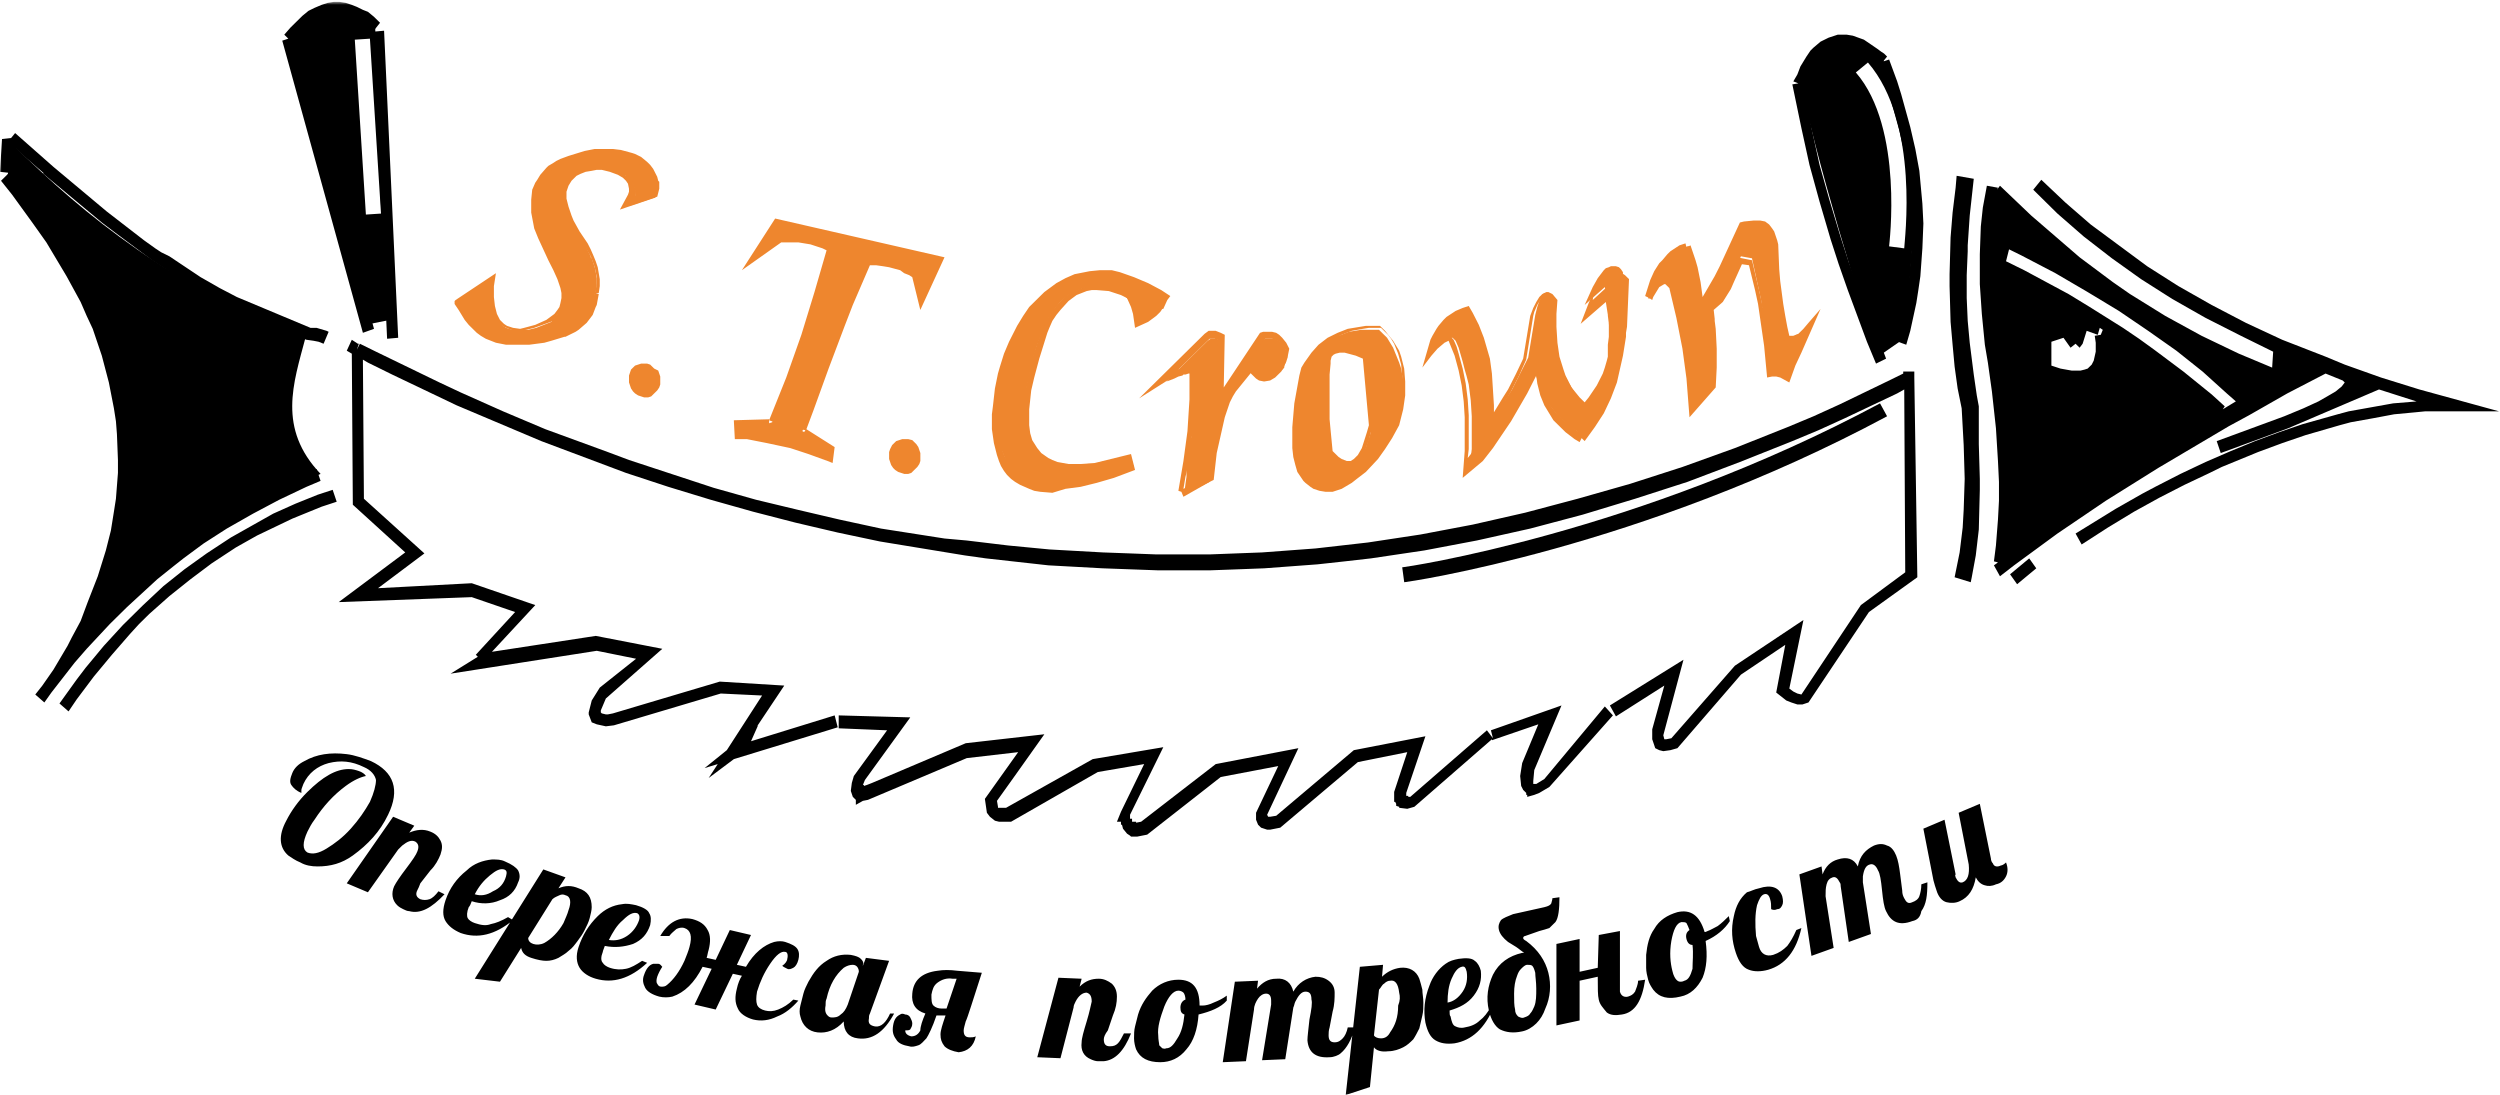 <?xml version="1.0" encoding="UTF-8"?> <svg xmlns="http://www.w3.org/2000/svg" width="783" height="343" viewBox="0 0 783 343" fill="none"><mask id="mask0_436_825" style="mask-type:luminance" maskUnits="userSpaceOnUse" x="0" y="0" width="783" height="343"><path d="M783 0.594H0V342.952H783V0.594Z" fill="white"></path></mask><g mask="url(#mask0_436_825)"><path d="M1.895 52.258L5.368 52.57L5.683 47.901L2.21 47.59L1.895 52.258Z" fill="#544A4D"></path><path fill-rule="evenodd" clip-rule="evenodd" d="M486.21 93.652L485.579 93.029L485.263 92.407L484.948 92.096L484.632 91.784H484.315H484.001H483.684L483.37 92.096L483.053 92.407L482.737 93.029L482.422 93.652L482.106 94.274L481.791 95.208L481.475 96.141L481.158 97.387L480.844 98.631L478.632 112.015L477.37 114.505L476.106 116.994L474.844 119.484L473.582 121.974L472.002 124.464L470.423 126.954L467.266 131.934V129.132V126.643V124.153V121.663L466.952 119.173L466.635 116.994L466.319 114.816L466.004 112.637L465.373 110.458L464.74 108.28L464.109 106.101L463.478 104.234L462.847 102.366L461.9 100.499L460.952 98.631L460.005 97.075L458.743 97.387L457.795 97.698L456.848 98.009L455.9 98.631L454.007 99.876L453.06 100.499L452.427 101.433L451.796 102.366L451.165 103.3L449.903 105.479L449.27 106.724L448.955 107.968L448.324 110.77L448.955 109.836L449.586 108.902L450.217 108.28L450.848 107.657L451.481 107.035L452.112 106.724L452.743 106.412L453.374 106.101L453.691 105.79H454.007H454.322H454.638H454.953L455.269 106.101L455.586 106.412L455.9 106.724L456.848 108.902L457.479 111.081L458.112 113.26L458.743 115.749L459.374 117.928L460.005 120.418L460.321 122.908L460.636 125.398L460.952 130.378V132.867V135.357V140.648L460.636 143.449L460.321 146.25L463.795 142.204L464.426 141.271L464.74 140.648H464.109L465.688 138.47L468.53 134.112L471.371 129.755L473.897 125.398L475.161 123.219L476.423 121.04L478.632 116.683L480.527 112.326V114.193L480.844 116.061L481.158 117.928L481.791 119.795L482.422 121.352L483.053 122.908L483.684 124.464L484.632 126.02L485.579 127.265L486.527 128.51L487.474 129.755L488.736 131L489.998 132.245L491.262 133.49L492.841 134.424L494.419 135.357H495.05L496.629 133.179L497.262 132.245L497.893 131.311L499.155 129.132L500.419 126.954L501.05 125.709V125.398L501.364 125.086L501.681 124.464L502.312 123.219L502.945 121.974L503.259 120.729L503.89 119.484L504.207 118.239L504.523 116.994L505.154 114.505L505.785 111.703L506.416 108.902L506.733 106.101L507.049 104.545L507.364 102.989V102.055V101.744V101.433L507.68 99.876L507.995 96.764V95.208V93.652L508.311 85.248L507.68 84.315L507.049 83.692L506.102 83.381H505.469H504.523L503.89 83.692L502.945 84.004L502.312 84.626L500.419 87.116L498.84 89.917L497.576 92.718L496.314 95.519L502.628 89.917L503.259 92.718L503.576 93.963L503.89 95.519V95.83V96.141V96.764V98.009V98.32V98.631V99.254V100.499V101.744V102.366V102.989V105.479L503.576 107.968V109.214V110.458V110.77V111.081V111.703L503.259 112.948L502.628 115.127L501.997 116.994L501.05 118.862L500.102 120.729L499.471 121.663L498.84 122.597L498.207 123.53L497.576 124.464L496.314 126.02L494.736 124.464L493.472 122.908L492.21 121.352L491.262 119.795L490.315 117.928L489.367 116.061L488.736 114.193L488.42 113.26L488.105 112.326L487.474 110.147L487.158 108.902L486.841 107.968L486.527 105.479V102.989V100.499V98.009V96.453V95.208L486.21 93.652Z" fill="#EE862E"></path><path fill-rule="evenodd" clip-rule="evenodd" d="M516.203 93.345L516.52 93.657L517.151 92.412L517.782 91.478L518.413 90.544L519.046 89.922L519.36 89.299L519.993 88.677L520.624 88.365L521.255 88.054L521.572 87.743H521.886H522.203L522.517 88.054L522.834 88.365L523.15 88.677L523.465 88.988L523.781 89.611L525.043 94.279L526.307 98.948L527.255 103.616L528.202 108.596L528.833 113.264L529.464 118.244L529.781 123.224L530.095 128.204L536.409 120.423L536.726 117.622V114.821V113.887V113.264V111.708V108.907V105.795V102.682V101.126V100.192V99.881V99.57V99.259L536.409 96.147L537.042 95.213L537.357 94.59L537.673 94.279L538.935 92.412L540.199 90.544L541.461 88.677L542.409 86.498L542.725 85.564L543.356 84.631L544.304 82.452L545.251 80.273L548.723 80.896L549.67 85.253L550.618 89.611L551.565 93.968L552.196 98.325L552.513 103.305L553.144 107.662L553.775 112.019L554.406 116.688H555.039H555.67H556.301L556.932 116.999L557.565 117.31L558.196 117.622L559.458 118.555L561.036 114.198L562.931 109.841L566.719 101.438L566.088 102.06L565.772 102.682L565.141 103.305L564.826 103.616L564.51 103.927L563.562 104.55L562.931 104.861H562.615L562.3 105.172L561.353 105.484H560.722H560.405H559.774H559.458H559.143L558.196 102.06L557.565 98.636L556.932 94.901L556.301 91.167L555.984 87.432L555.67 83.697L555.353 79.962V76.227L555.67 75.294L555.353 74.36L555.039 73.426L554.722 72.804L554.406 72.181L554.091 71.559L553.46 70.936L552.827 70.625L552.196 70.314L551.565 70.003L550.934 69.691H550.301H549.356H548.408L547.461 70.003L546.513 70.314L544.935 73.737L543.356 77.161L541.778 80.585L541.461 81.207L541.147 81.518L540.83 81.83L540.199 83.386L538.621 86.498L537.673 88.054L536.726 89.611L535.778 91.167L534.831 92.723L532.938 95.524L532.621 93.034L532.305 90.544L531.99 88.054L531.674 85.876L531.043 83.697L530.412 81.518L529.781 79.34L529.148 77.161H528.517L526.622 77.784L525.676 78.095L524.729 78.717L523.781 79.34L522.834 80.273L521.255 82.141L520.624 83.075L519.993 84.32L519.36 85.564L518.729 86.809L518.098 88.054L517.467 89.611L516.203 93.345Z" fill="#EE862E"></path><path fill-rule="evenodd" clip-rule="evenodd" d="M415.801 141.583L415.17 134.735L414.856 131.312V127.888V120.73V117.306L415.17 113.883V112.949L415.487 112.327L415.801 111.704L416.118 111.082L416.434 110.459L417.065 110.148L417.696 109.837H418.327H418.958H419.906H420.853L421.801 110.148L423.063 110.459L424.327 110.77L425.589 111.393L427.167 112.015L429.379 133.802V134.113V134.424V135.047L429.062 136.292L428.748 137.225L428.431 138.159L427.8 140.026L427.484 140.649L427.167 141.271L426.853 141.894L426.536 142.516L425.905 143.45L425.589 143.761L425.274 144.072L424.958 144.384L424.643 144.695L423.696 145.006L422.748 145.317H422.117H421.801H421.17H420.853L419.591 144.695L418.644 144.072L418.013 143.45L417.38 142.828L415.801 141.583ZM437.271 132.868L437.588 132.246L438.219 129.756L438.85 127.577L439.166 125.399L439.481 123.22V121.041V119.174L439.166 117.306L438.85 115.439L438.219 113.572L437.588 112.015L436.955 110.459L436.324 108.903L435.376 107.347L434.431 105.791L433.167 104.546L431.905 103.301H429.693H427.8H426.222L424.327 103.612L422.432 103.923L420.853 104.546L419.275 105.168L417.696 105.791L416.118 106.413L414.856 107.347L413.592 108.281L412.33 109.525L411.066 110.77L410.435 112.638L409.487 114.194L408.54 115.75L407.909 117.929L407.592 120.107L406.961 124.465L406.647 126.643L406.33 128.511L406.014 130.378V132.246L405.699 134.113V135.669V137.225V138.782V140.338V141.583L406.014 142.828L406.33 144.072L406.647 145.006L406.961 145.94L407.278 146.874L407.592 147.807L408.225 148.741L408.856 149.364L409.487 149.986L410.118 150.609L410.751 151.231L411.382 151.542L412.33 151.853L413.275 152.165L414.223 152.476L415.17 152.787H416.118H417.065L418.644 152.165L420.222 151.231L421.801 150.297L423.379 149.364L424.643 148.43L424.958 148.119L425.274 147.807H425.589L426.222 147.185L427.484 145.94L428.115 145.317L428.431 145.006V144.695H428.748L430.01 143.45L431.272 142.205L431.905 141.583V141.271L432.219 140.96L432.536 140.649L433.798 139.093L434.745 137.537L435.693 135.98L436.64 134.113L437.271 132.868Z" fill="#EE862E"></path><path fill-rule="evenodd" clip-rule="evenodd" d="M169.229 56.616L168.598 57.549L168.282 58.483L167.966 59.417V60.039V60.662L167.335 62.529V64.397V65.33V66.264L167.651 68.131L168.282 70.932L169.545 74.045L170.177 75.601L170.808 77.469L171.755 79.336L172.071 79.958L172.387 80.892L173.334 82.137L174.281 83.382L174.912 84.627L175.544 85.872L175.86 87.117L176.175 88.362L176.491 89.606V90.852V92.096V93.341L176.175 94.587L175.86 95.831L175.228 97.076L174.597 98.321L173.649 99.566L172.702 100.811L171.124 101.433L169.545 102.056L167.966 102.679L166.703 102.99L165.441 103.301H165.125H163.862H162.915H161.652H160.389L159.442 102.99L158.495 102.679L157.548 102.056L156.916 101.433L156.285 100.5L155.653 99.566L155.022 98.632L154.706 97.388L154.39 96.143L154.074 94.587V93.03V91.474V89.606L154.39 87.739L143.34 94.898L144.287 96.454L145.234 98.01L146.181 99.255L147.444 100.5L148.707 101.745L149.97 102.99L151.233 103.923L152.496 104.857L153.759 105.48L155.337 106.102L156.916 106.413L158.495 106.725H160.073H161.652H163.546L165.441 106.413H163.862L166.703 105.791L167.966 105.48L169.229 105.168L171.755 104.546H172.071L172.702 104.235L173.965 103.923L175.228 103.301L176.491 102.99L177.438 102.367L178.701 102.056L180.911 101.122L181.227 100.811L181.858 100.5L182.806 99.877L183.437 98.944L184.068 98.01L184.7 97.076L185.331 96.143L185.647 94.898L185.963 93.653L186.278 92.408L186.594 91.474L186.91 89.295V87.117L186.594 85.249L186.278 83.693L185.647 81.826L185.331 80.892L185.016 80.581V80.269L184.068 78.402L183.121 76.535V75.912V75.601L182.806 75.29L182.174 74.356L180.911 72.489L179.964 70.932L179.017 69.065L178.07 67.509L177.438 65.953L176.807 64.708V63.463L176.491 62.218V60.973V59.728L176.807 58.483L177.122 57.549L177.754 56.616L178.385 55.682L179.332 54.748L180.28 53.815L181.543 53.192L183.121 52.57L184.7 51.947L186.594 51.325L188.804 51.013L191.014 51.947L192.909 52.881L193.856 53.503L194.803 54.126L196.066 55.059L196.382 55.371L197.013 55.993L197.329 56.616L197.645 56.927L198.276 57.861L198.592 58.794L198.907 59.728V60.662V61.284L198.592 61.907L197.96 63.152L197.645 63.774L197.329 64.397L205.853 61.596L206.169 60.35L206.485 59.105V57.861V56.927L205.222 55.993L204.906 55.059L204.275 53.815L203.328 52.881L202.381 52.258L201.433 51.636L200.486 51.013L199.539 50.391L198.907 49.769L197.96 49.457L197.013 49.146L195.75 48.524L194.487 48.212L193.224 47.901L191.962 47.59H190.699H189.436H188.173H186.594L185.016 47.901L183.437 48.212L181.858 48.524L179.017 49.457L176.491 50.391L175.228 51.013L173.965 51.947L172.387 52.881L171.755 53.503L171.124 54.126L169.861 55.371L169.229 56.616Z" fill="#EE862E"></path><path fill-rule="evenodd" clip-rule="evenodd" d="M286.676 86.187L288.571 94.279L294.254 81.518L243.107 69.691L235.529 81.207L244.054 75.294L245.947 74.983H247.842H249.737L251.63 75.294L253.525 75.605L255.42 76.227L257.313 76.85L259.208 77.784L257.946 84.631L256.051 91.478L253.842 98.325L251.63 105.172L249.421 111.708L246.895 118.555L244.369 125.403L241.843 132.25L240.895 132.561L230.477 132.872V136.607H233.634H235.212L236.793 136.918L240.264 137.541L243.738 138.474L247.526 139.408L251.316 140.653L253.209 141.275L255.104 141.898L259.208 143.454L260.156 140.653L251.947 135.362L251.316 135.051L253.525 128.204L255.735 121.668L258.261 115.132L260.787 108.596L263.313 101.749L265.839 95.213L268.679 88.677L271.522 82.141H274.048L276.257 82.452L278.467 82.763L280.362 83.386L282.257 84.008L283.835 84.631L285.414 85.564L286.676 86.187Z" fill="#EE862E"></path><path fill-rule="evenodd" clip-rule="evenodd" d="M353.291 93.65L353.922 94.584L354.553 95.517L354.87 96.451L355.184 97.696L355.501 98.63L355.817 99.875L356.132 102.053L356.763 101.742L357.396 101.431L357.71 101.12H358.027H358.343L358.974 100.808L359.922 100.186L360.553 99.875V99.564H360.867L361.184 99.252L361.815 98.63L362.131 98.319V98.007L362.762 97.385L363.079 97.074L363.393 96.762V96.451H363.71L364.026 95.829V95.517V95.206L364.341 94.895L364.657 94.272V93.961V93.65L364.972 93.339L363.079 92.094L361.184 90.849L359.289 89.915L357.079 88.981L354.87 88.048L352.66 87.114L350.449 86.492L347.923 85.869H346.03H344.451L341.292 86.18L338.135 86.803L336.557 87.114L335.295 87.737L333.716 88.359L332.452 88.981L331.19 89.604L329.926 90.538L327.4 92.405L325.191 94.584L323.929 95.829L322.981 97.074L321.086 99.564L319.193 102.365L318.246 103.921L317.613 105.477L316.667 107.033L316.034 108.901L315.403 110.768L314.772 112.635L314.141 114.503L313.51 116.681L312.563 121.039L312.246 123.84L311.93 126.641V129.131V131.621V133.799L312.246 135.978L312.563 137.845L313.194 139.713L313.825 141.269L314.456 142.825L315.089 144.381L316.034 145.938L316.982 147.182L317.929 148.427L319.193 149.361L320.455 150.295L321.717 150.917L323.298 151.54L324.876 152.162L326.455 152.473H328.348H330.243H332.138H334.347L336.557 152.162L338.768 151.851L341.292 151.229L343.818 150.606L346.344 149.672L349.187 148.739L352.027 147.805L355.184 146.56L354.239 143.448L352.66 143.759L351.396 144.07L348.556 144.693L346.03 145.315L344.766 145.626L343.504 145.938H342.24L340.978 146.249L338.768 146.56H336.557H334.664L333.716 146.249L332.769 145.938L331.19 145.626L329.612 145.004L328.981 144.693L328.348 144.381L327.717 144.07L327.086 143.759L325.822 142.825L324.876 141.58L324.243 140.958L323.929 140.335L322.981 138.779L322.665 138.157L322.35 137.534L321.717 135.978L321.403 135.044V134.111L321.086 133.177V132.243V130.376V128.197V126.952V125.707L321.403 123.217V121.972L321.717 120.728L322.35 117.926L322.665 116.37L322.981 115.125L323.612 112.013L324.56 108.901L325.822 105.477L326.455 103.921L327.086 102.365L328.033 100.186L329.295 98.319L330.559 96.451L331.821 94.895L333.085 93.65L334.664 92.405L336.242 91.471L337.821 90.849L339.399 90.227L341.292 89.915H343.187L345.082 90.227L346.975 90.538L348.87 91.16L351.08 91.783L353.291 93.65Z" fill="#EE862E"></path><path fill-rule="evenodd" clip-rule="evenodd" d="M392.444 115.441L393.075 116.374L393.392 116.686L393.706 116.997L394.337 117.619L395.285 117.93L395.916 118.242H396.232H396.549H397.18L398.127 117.93L398.442 117.619H398.758L399.389 117.308L400.02 116.997L400.653 116.686L400.968 116.063L401.599 115.752L401.915 115.441L402.232 115.129V114.818V114.507L402.546 113.884L402.863 113.262V112.639L403.179 112.017V111.083V110.772V110.461L402.863 109.838L402.546 109.216L402.232 108.593L401.915 108.282L401.599 107.66L401.284 107.349L400.968 107.037L400.653 106.726L400.02 106.415L399.389 106.104H398.758H398.127H396.863H396.232L395.601 106.415L382.657 126.023L382.971 107.037L382.34 106.726L381.709 106.415L381.078 106.104H380.445H379.814H379.183L378.236 106.726L364.66 120.109L365.291 119.487L366.239 119.175L367.817 118.553L369.079 117.93L370.343 117.619L370.658 117.308H371.291L372.238 116.997H372.553H372.869H373.5V118.242V119.487V121.976V126.956V127.579V128.201V129.446V131.936L373.184 134.426V136.916L372.553 137.538V138.783V140.028L371.922 144.697L371.605 146.875V147.498V147.809V148.12V149.365L371.291 151.544L370.974 154.034L371.291 154.656L380.131 150.299L380.445 147.498L380.762 144.697L381.078 141.896L381.709 139.094L382.34 136.293L382.971 133.492L383.604 130.691L384.55 127.89L385.183 126.023L386.128 124.155L387.076 122.599L388.34 121.043L390.866 117.93L392.128 116.374L392.444 115.441Z" fill="#EE862E"></path><path fill-rule="evenodd" clip-rule="evenodd" d="M286.678 146.874L286.992 146.563L287.309 146.252L287.94 145.318L288.256 144.384V143.762V143.451V143.139V141.894L287.94 140.961L287.623 140.027L286.992 139.093L286.361 138.471L286.045 138.16L285.73 137.848L284.466 137.537H283.519H282.573L281.626 137.848L280.678 138.16L280.047 138.782L279.414 139.405L278.783 140.65L278.469 141.583V142.828V143.762L278.783 144.696L279.1 145.629L279.731 146.563L280.362 147.185L281.309 147.808L282.257 148.119L283.204 148.43H283.519H283.835H284.466L285.414 148.119L285.73 147.808L286.045 147.497L286.361 147.185L286.678 146.874Z" fill="#EE862E"></path><path fill-rule="evenodd" clip-rule="evenodd" d="M204.897 115.439L204.266 114.816L203.95 114.505L203.634 114.194L202.687 113.883H201.74H200.793L199.846 114.194L198.898 114.505L198.267 115.128L197.636 115.75L197.32 116.684L197.004 117.618V118.863V119.796L197.32 120.73L197.636 121.664L198.267 122.597L198.898 123.22L199.846 123.842L200.793 124.153L201.74 124.465H202.056H202.371H203.003L203.95 124.153L204.266 123.842L204.582 123.531L204.897 123.22L205.213 122.909L205.529 122.597L205.844 122.286L206.476 121.352L206.791 120.419V119.796V119.485V119.174V117.929L206.476 116.995L206.16 116.061L204.897 115.439Z" fill="#EE862E"></path><path d="M522.206 86.803L523.468 87.425L524.099 88.359L524.732 89.293L526.941 98.941L528.836 108.589L529.467 113.569L530.098 118.549L530.729 126.019L535.465 120.416L535.781 115.125V114.503V109.523L535.15 100.809V100.186L534.834 97.074L538.938 91.16L540.202 89.293L542.095 85.247L543.99 80.578L548.726 81.512L550.935 90.849L551.883 95.206L552.83 99.564L553.461 103.921L554.094 108.278L555.04 116.37H556.62L558.199 116.682L559.461 117.304L560.723 113.88L562.618 109.523L564.196 106.099H563.882L561.67 107.033H560.723H560.092L559.144 107.345L557.882 102.987L557.251 99.252L555.987 91.783L555.673 88.048L555.356 84.313L555.04 80.578V76.843L554.725 74.976L554.094 73.731L553.778 73.109L553.147 72.175L552.199 71.552L550.935 71.241H550.304H548.726L547.147 71.552L544.307 78.088L541.148 84.624L537.676 90.849L532.624 98.63L531.993 93.65L531.36 88.982L530.415 84.313L529.782 82.135L528.52 78.4L525.994 79.333L524.415 80.578L523.784 81.201L521.573 84.002L520.311 86.18L519.363 88.048L519.994 87.425L521.258 86.803H522.206ZM529.151 130.687L528.203 118.549L527.572 113.88L526.941 109.212L525.046 99.564L522.837 90.227L521.889 89.293L521.573 88.982H521.258L519.68 89.915L517.785 93.028L517.47 93.961L516.523 93.339L515.259 92.716L516.837 87.737L518.101 84.936L519.68 82.446L520.627 81.512L522.206 79.645L523.153 78.711L525.046 77.466L525.994 76.843L527.889 76.221L528.203 77.466L529.467 76.843L531.046 81.512L531.677 83.691L532.624 88.359L533.255 93.028L537.045 86.492L538.624 83.379L544.938 69.685L546.2 69.374L549.357 69.062H550.304H551.252L552.83 69.374L554.094 70.308L555.04 71.552L555.673 72.486L556.304 74.354L556.62 75.287L556.935 76.532L557.251 84.313L557.566 88.048L558.513 95.206L559.144 98.941L559.777 102.365L560.408 105.166H560.723H561.67L563.249 104.543L564.827 102.987L566.408 101.12L570.196 96.762L564.196 110.457L562.303 114.503L560.408 119.794L557.566 118.238L556.304 117.926H555.04L553.461 118.238L552.516 108.278L551.883 103.921L551.252 99.564L550.621 95.206L549.673 90.849L547.778 83.068L545.569 82.757L543.043 88.359L542.095 90.538L539.569 94.584L536.729 97.074L537.045 99.875V100.497L537.36 102.987L537.676 109.212V114.503V115.125L537.36 121.35L529.151 130.687ZM453.377 104.855L454.324 105.166L454.955 106.099L455.272 106.411L456.219 108.589L456.85 110.768L458.112 115.437L459.06 120.105L459.691 125.085L460.007 130.065V135.356V140.647L459.691 143.448L464.428 137.534L470.111 129.131L475.161 120.416L477.373 116.059L480.844 108.278L481.161 113.88L481.792 117.615L482.739 121.039L484.003 124.151L485.582 126.952L486.527 128.197L487.475 129.442L490.001 131.932L492.843 134.111L494.105 135.044L496.948 131.31L499.474 126.952L501.683 122.284L503.578 117.304L504.84 112.013L505.471 109.212L506.735 100.497L507.05 94.584L507.366 86.803L506.735 86.18L506.102 85.869L505.471 85.558H504.209L503.578 85.869L502.945 86.18L502.314 86.803L500.736 89.293L499.157 91.783L498.841 93.961L503.262 89.915L504.524 97.074V97.385L504.84 99.564V99.875V100.809V102.053V103.921V104.543V107.033L503.893 112.947L503.578 114.192L502.945 116.37L502.314 118.549L501.367 120.416L500.419 122.284L497.895 125.707L496 128.197L493.791 126.019L492.527 125.085L491.265 123.529L490.001 121.661L489.053 119.794L488.108 117.926L486.844 114.814L485.582 110.457L484.949 107.033L484.634 102.053L484.949 96.451L485.265 93.961L484.318 93.028L484.003 92.716H483.687L483.056 93.028L482.423 93.961L481.477 95.518L480.53 97.696L480.213 98.941L478.004 112.636L475.794 117.615L473.268 122.595L470.426 127.575L465.69 135.356V126.641L465.374 121.661L465.059 116.993L464.112 112.636L463.164 108.589L461.902 104.855L461.269 102.987L460.324 101.12L458.745 98.319H458.112L456.219 99.252L453.693 101.12L453.06 101.742L451.167 104.232L449.589 107.033L449.903 106.411L451.167 105.477L452.429 104.855H453.377ZM458.112 149.673L458.745 141.269V135.978V130.687L458.429 125.707L457.798 120.728L456.85 116.059L455.586 111.391L453.693 106.722L453.06 107.033L452.429 107.345L450.22 109.212L448.325 111.391L445.484 115.125L448.01 106.411L448.641 105.166L449.903 102.987L450.536 102.053L452.115 100.186L453.06 99.252L455.903 97.385L458.112 96.451L460.007 95.829L461.269 98.007L462.217 99.875L463.164 101.742L464.743 105.788L465.374 107.967L466.007 110.146L466.638 112.324L467.269 116.993L467.585 121.973L467.9 126.952V129.131L470.742 124.463L472.321 121.973L474.847 116.993L477.056 112.324L479.266 98.941L480.213 96.451L481.161 94.584L482.108 93.028L483.056 92.094L483.687 91.783L484.318 91.472H484.949L486.213 92.094L487.791 93.961L487.475 98.319V102.365L487.791 107.345L488.422 111.702L489.686 115.748L490.317 117.615L491.265 119.483L492.21 121.35L493.158 122.906L494.422 124.463L496.631 126.641L498.526 124.151L500.736 120.728L502.314 116.993L503.578 112.947L504.209 108.589V106.099V105.477V103.61L503.893 101.431V101.12L503.578 98.941V98.63L502.945 94.584L495.053 101.431L497.579 94.895L498.841 92.094L500.419 89.293L502.314 86.492L503.262 85.558L504.209 85.247L505.157 84.936L507.05 85.247L507.997 85.558L508.945 86.18L510.207 87.425L509.576 102.365L509.261 104.232V104.543V105.477L508.314 111.391L507.683 114.192L507.05 116.993L506.419 119.794L504.524 124.774L502.314 129.442L499.474 133.8L496.315 138.157L495.369 137.223L494.736 138.468L493.158 137.534L490.317 135.356L487.791 132.866L486.527 131.621L485.582 130.065L483.687 126.952L483.056 125.396L482.423 123.84L481.477 120.105L481.161 117.615L480.53 118.86L478.32 123.217L473.268 131.932L467.585 140.335L464.428 144.381L458.112 149.673Z" fill="#EE862E"></path><path d="M144.273 95.211L144.905 96.145L146.799 98.946L148.062 100.191L150.588 102.369L153.114 103.926L155.955 105.17L159.112 105.793H160.691H162.27H164.164V105.482L169.532 104.237L174.583 102.681L182.792 98.946L184.686 95.833L185.318 94.9L186.265 91.787L186.581 90.854L186.896 88.675V86.808L186.581 85.251L186.265 83.695L185.002 80.272L184.055 78.715L181.845 74.981L179.319 71.246L178.372 69.69L177.425 68.133L176.162 65.021L175.846 63.465L175.53 62.22V60.975V59.73L175.846 58.485L176.477 57.24L177.74 55.373L178.687 54.439L179.95 53.505L181.213 52.883L182.792 52.261L186.265 50.393L188.791 49.771L191.001 50.704L194.789 52.883L196.368 54.128L195.737 55.062L196.368 54.439L197.631 55.995L197.947 56.618L198.578 57.863L198.894 58.797L199.21 60.041L198.894 61.909L198.578 62.843L204.261 60.975L204.577 59.419V58.485V57.551L203.946 55.684L203.314 54.75L202.683 53.505L200.473 51.638L197.631 50.393L194.474 49.459L191.001 49.148H189.738H186.896L184.055 49.771L179.003 50.393L175.215 51.949L174.267 52.572L172.057 53.817L171.741 54.439L170.479 55.684L169.216 57.863L168.269 60.041V60.664L167.953 62.531V64.399V66.266L168.9 70.935L170.794 75.603L173.004 80.583L173.951 81.517L175.53 84.007L176.162 85.251L176.793 86.496L177.109 87.741L177.425 90.231V91.476L177.109 92.721L176.477 95.211L175.215 97.701L173.32 100.502L167.321 102.681L164.796 103.303L162.586 103.614L160.06 103.303L157.85 102.369L156.902 101.747L155.955 101.124L155.324 100.191H154.692L154.061 98.946L153.745 97.701L153.429 96.145L153.114 94.589V93.032V89.609L144.273 95.211ZM161.954 107.972H160.06H158.481L155.324 107.349L152.166 106.104L150.588 105.17L149.325 104.237L146.799 101.747L145.536 100.191L144.589 98.635L143.642 97.079L142.379 95.211V94.277L142.695 93.966L155.324 85.563L154.692 89.609V93.032L155.008 95.833L155.64 98.323L156.587 100.191L157.218 100.813L157.85 101.436L158.797 102.058L160.691 102.681L162.901 102.992L164.164 102.681L167.637 101.747L171.11 100.191L173.636 98.323L174.583 97.079L175.215 96.145L175.53 94.9L175.846 93.344V92.41V91.787L175.53 90.231L174.583 87.43L173.32 84.629L171.741 81.517L168.584 74.669L167.321 71.557L166.374 66.577V65.332V64.399V62.531L166.69 59.419L167.637 57.24L168.269 56.307L169.216 54.75L171.11 52.572L171.741 51.949L173.32 51.016L174.267 50.393L175.53 49.771L178.056 48.837L183.108 47.281L186.265 46.658H189.107H191.948L194.474 46.969L197.947 47.903L198.894 48.214L200.788 49.148L202.683 50.704L203.63 51.638L204.577 52.883L205.208 54.128L205.84 55.373L206.156 56.618V57.863V59.108L205.84 60.353L205.208 61.909L194.158 65.644L196.684 60.975L197 60.041V59.108L196.684 57.551L196.052 56.618L195.105 55.684L193.526 54.75L191.001 53.817L188.475 53.194H186.896L185.318 53.505L183.423 53.817L181.845 54.439L180.582 55.062L179.003 56.618L178.056 58.174L177.74 59.108L177.425 60.041V62.22L178.056 64.71L179.003 67.511L179.635 69.067L181.529 72.491L184.055 76.226L185.002 78.093L185.949 80.272L186.581 81.828L187.212 83.695L187.528 85.563L187.844 87.43V89.609L187.528 91.787H186.581L187.528 92.099L186.896 95.522L186.581 96.145L185.633 98.635L183.739 101.124L181.213 103.303L180.266 103.926L177.109 105.482H176.793L172.689 106.727L170.479 107.349L165.743 107.972H161.954ZM260.776 145.009L259.197 144.386L253.2 142.207L247.517 140.34L240.253 138.784L233.939 137.539H230.151L229.835 131.626L240.886 131.314V133.182L231.413 133.493V135.36L235.203 135.672L240.253 136.605L247.517 138.473L253.2 140.34L255.724 140.651L259.197 141.896V140.651L251.619 135.672L252.252 134.738L250.674 134.427L252.883 127.579L257.619 114.196L262.671 100.813L268.037 87.741L271.196 80.583L274.037 80.894L276.246 81.205L278.458 81.517L282.246 82.45L284.141 83.073L285.719 84.007L287.612 85.251L288.876 91.165L292.981 81.828L243.412 70.623L238.991 77.471L243.727 74.047L245.936 73.736H248.148H250.041L252.252 74.047L254.145 74.358L256.357 74.981L258.566 75.603L261.409 76.848L257.304 91.165L252.567 105.482L247.831 118.865L242.465 132.248L240.886 131.626L246.253 118.242L250.988 104.859L255.093 91.476L258.883 78.404L257.619 77.782L255.724 77.159L253.831 76.537L251.936 76.226L250.041 75.914H248.148H246.253H244.674L232.361 84.629L242.779 68.445L295.821 80.583L288.245 97.079L285.719 86.808L284.772 86.185L283.193 85.563L281.929 84.629L278.458 83.695L276.563 83.384L274.353 83.073H272.458L267.092 95.522L264.566 102.058L259.514 115.441L254.778 128.513L252.567 134.427L261.409 140.029L260.776 145.009ZM421.797 144.386H422.111H423.059L424.006 143.764L425.27 142.519L426.532 140.34L428.111 135.36L428.742 133.182L426.849 112.329L424.637 111.395L421.166 110.462H419.587L418.323 110.773L417.692 111.084L417.061 111.706L416.745 112.951V113.885L416.428 117.309V120.732V131.314L416.745 134.738L417.376 141.274L419.271 143.141L420.218 143.764L421.797 144.386ZM422.111 146.253H421.166L419.902 145.942L418.64 145.32L416.745 144.075L414.85 142.207L414.219 134.738L413.904 131.314V120.732V116.997L414.219 112.329L414.85 110.462L415.797 109.217L416.428 108.905L417.376 108.594L418.954 108.283H421.166L423.375 108.905L425.901 109.839L427.796 110.773L430.006 133.493L429.689 134.115L428.742 137.85L427.48 141.274L426.849 142.83L426.216 143.764L424.323 145.631L423.375 145.942L422.111 146.253ZM346.337 87.119H344.759L341.602 87.43L337.183 88.364L334.34 89.297L331.814 90.542L330.552 91.476L328.026 93.344L324.553 96.456L323.605 97.701L321.712 100.191L319.817 102.992L318.87 104.548L315.713 111.395L313.818 117.309L313.187 121.977L312.556 127.268V129.758V134.115L313.187 138.161L314.134 141.585L314.765 143.141L315.396 144.386L316.344 145.631L317.291 146.876L318.239 147.81L319.186 148.743L320.448 149.677L322.974 150.922L324.553 151.233L326.131 151.545L329.605 151.856H333.709L338.128 151.233L342.866 149.988L348.232 148.432L353.284 146.565L352.968 145.32L348.232 146.565L343.18 147.499L338.445 147.81H334.34L330.552 147.187L327.395 145.942L326.131 145.009L324.869 144.075L323.291 142.207L322.974 141.585L321.712 139.406L321.396 138.473L320.765 135.983L320.448 132.87V130.692V127.268L321.396 121.043L322.343 116.686L322.658 115.13L323.291 112.018L326.131 103.926L326.762 102.369L327.71 100.191L328.974 98.323L330.236 96.456L333.078 93.344L334.657 92.099L336.235 91.165L339.707 89.92L341.602 89.609H343.497L347.285 89.92L349.494 90.542L351.706 91.165L354.232 92.41L356.125 95.833L356.758 98.012L357.072 100.191L358.967 99.257L361.808 97.079L363.386 95.211L364.334 93.344L363.386 92.721L359.598 90.542L355.494 88.675L350.442 87.741L348.232 87.119H346.337ZM329.605 154.346L325.817 154.034L323.922 153.723L322.343 153.101L319.501 151.856L317.922 150.922L316.66 149.988L315.396 148.743L314.449 147.499L313.503 145.942L312.87 144.386L312.239 142.519L311.292 138.784L310.977 136.605L310.661 134.427V129.758L310.977 127.268L311.292 124.467L311.608 121.666L312.556 116.997L313.187 114.819L314.449 110.773L316.029 107.038L318.553 102.058L320.448 98.946L322.343 96.145L323.605 94.9L327.079 91.476L330.867 88.675L333.709 87.119L336.55 85.874L338.128 85.563L341.287 84.94L344.444 84.629H346.337H348.232L350.758 85.251L355.179 86.808L359.598 88.675L363.703 90.854L366.545 92.721L365.598 93.966L364.334 96.767H364.019L363.386 97.701L362.124 98.946L359.598 100.813L355.494 102.681L354.863 98.323L354.232 96.145L352.968 93.344L351.075 92.41L349.18 91.787L347.285 91.165L343.497 90.854H341.918L340.34 91.165L337.183 92.41L335.919 93.344L334.657 94.277L332.131 97.079L330.867 98.635L329.605 100.502L328.657 102.681L328.026 104.237L325.5 112.329L323.922 118.242L322.974 122.288L322.343 128.202V130.381V133.182L322.658 135.672L323.291 137.85L324.869 140.34L326.131 141.896L328.341 143.452L329.605 144.075L331.183 144.697L334.657 145.32H338.445L342.866 145.009L354.232 142.207L355.494 147.187L348.863 149.677L343.497 151.233L338.445 152.478L333.709 153.101L329.605 154.346ZM409.483 116.375L408.536 120.732L407.588 126.957L406.957 134.427V137.539L407.274 141.585L407.588 142.83L408.219 145.009L408.852 146.876L409.8 148.432L410.745 149.677L412.009 150.611L412.64 150.922L414.219 151.545L415.797 151.856H417.692L420.533 150.3L423.375 148.432L426.216 146.253L428.742 143.764L432.215 139.718L433.163 138.161L435.058 135.049L437.267 131.003L438.529 126.334L439.162 121.977V117.931L438.846 114.196L437.898 110.773L437.267 109.217L436.636 107.66L435.689 106.104L434.741 104.859L433.479 103.614L432.532 102.681H430.637H428.742L426.849 102.992L423.375 103.614L421.797 104.237L420.218 104.859L417.376 106.416L414.85 108.283L412.64 110.773L410.745 113.574L409.483 116.375ZM417.376 154.034H415.166L413.271 153.723L411.378 153.101L410.431 152.478L408.852 151.233L408.219 150.611L406.957 148.743L406.326 147.81L405.695 145.631L405.062 143.141L404.748 140.34V137.228V133.804L405.379 126.334L406.957 117.62L407.588 115.13L408.536 113.574L410.745 110.462L412.957 107.972L415.797 105.793L418.954 104.237L420.533 103.614L422.111 102.992L425.901 102.369L427.796 102.058H429.689H432.215L433.794 103.614L435.058 105.17L436.32 106.727L437.267 108.283L438.215 109.839L438.846 111.706L439.793 115.441L440.108 119.487V121.666V123.845L439.793 126.023L439.477 128.202L438.215 133.182L436.003 137.228L433.794 140.651L431.584 143.764L427.796 147.81L424.954 149.988L423.375 151.233L420.218 153.101L417.376 154.034ZM396.222 106.104L387.699 118.865L388.644 117.62L389.908 116.064L392.118 114.196L394.013 116.686L394.644 117.309L395.275 117.62H395.908H396.222H396.539L397.801 117.309L398.748 116.686L400.643 114.819L401.274 114.196V113.885L401.591 113.574V113.263L401.905 112.951L402.222 112.018L402.536 109.528L401.905 108.594L400.643 107.038L399.379 106.416L398.432 106.104H396.853H396.222ZM372.543 114.508L374.438 114.819V117.931V120.421L374.121 127.891L373.49 135.36L372.228 145.009L371.595 148.121L371.281 149.366L370.65 153.101L377.911 149.677V147.499L378.542 141.896L379.49 136.294L380.752 130.692L381.699 127.891L382.33 126.023L382.961 125.089L381.068 127.891L381.383 106.416L380.437 106.104H380.121H378.859L378.226 106.727L369.071 115.752L372.543 114.508ZM370.65 155.591L370.017 154.034L369.071 153.723L370.65 144.386L371.912 135.049L372.543 125.089V116.375L369.386 117.309L365.598 119.176L356.758 124.778L377.278 104.548L378.542 103.614H379.173H380.752L382.33 104.237L383.594 104.859L383.278 121.355L394.644 104.237L395.591 103.926H396.539H398.432L399.696 104.237L400.643 104.859L401.591 105.793L402.853 107.349L403.8 109.217L403.169 112.329L401.905 115.441L401.274 116.375L399.379 118.242L397.801 119.176L395.908 119.487L394.329 119.176L393.382 118.554L391.487 116.686L390.539 117.309L389.277 118.554L386.751 121.666L385.487 123.222L383.594 126.646L382.961 128.513L382.016 131.314L380.752 136.916L379.804 142.519L379.173 147.81L378.859 150.922L370.65 155.591Z" fill="#EE862E"></path><path d="M602.09 63.775L601.459 56.927L601.142 53.504L599.88 46.657L598.299 39.809L597.354 36.386L595.459 29.539L594.197 25.493L591.671 18.645L589.776 19.268L591.038 17.712L590.093 16.778L589.145 16.155L587.881 15.222L583.776 12.421L580.305 11.176L578.41 10.864H577.462H575.568L572.727 11.798L570.832 12.732L570.201 13.043L567.992 14.911L567.044 15.844L565.78 17.712L563.887 20.824L562.939 23.314L561.675 25.493L563.254 26.115L561.361 26.426L564.201 40.121L566.727 51.636L569.884 63.152L573.358 74.979L575.884 82.76L578.724 90.852L584.724 107.036L587.567 113.883L590.724 112.327L589.776 109.837L588.828 107.659L587.881 105.791L581.884 89.918L579.041 82.138L576.515 74.357L573.041 62.841L569.884 51.636L567.358 40.121L565.466 28.605L565.149 26.426L565.78 24.559L566.727 22.38L567.675 20.513L568.622 18.957L569.884 17.712L571.78 16.155L573.358 15.222L574.622 14.911H575.253H576.832L579.041 15.222L580.936 15.844L581.884 16.155L584.724 18.023L585.672 18.645L586.933 19.579L587.881 20.202L588.197 20.513L590.724 27.049L591.985 30.472L593.88 37.32L594.828 40.743L596.407 47.59L597.668 54.437L597.985 57.861L598.616 64.397L598.932 70.933L598.616 78.403L598.299 82.449L597.985 86.495L597.354 90.541L596.721 94.587L595.776 98.633L594.828 102.679L593.564 106.725L597.038 107.97L598.299 103.613L599.247 99.255L600.194 94.898L600.825 90.852L601.459 86.495L601.773 82.138L602.09 77.78L602.404 69.999L602.09 63.775ZM483.692 243.979L481.166 245.536H480.218V244.602L480.535 241.18L489.058 220.949L466.957 228.729L467.591 231.22L465.695 228.729L441.699 249.583H441.068V249.272H440.438V248.338L446.437 230.597L424.019 234.953L399.709 255.496L397.814 255.807H397.183L396.866 255.184L406.654 234.331L380.765 239.312L357.402 257.364L355.824 257.675V257.364H354.559V256.43H353.928V255.184L364.347 234.019L342.246 237.755L315.095 253.005H313.517H312.569V252.694L312.253 250.826L318.252 242.423L327.092 229.974L302.465 232.776L273.102 245.225L271.524 245.847L270.576 246.159V245.847H270.262L270.893 244.291L285.099 224.682L262.684 224.062V228.107L277.838 228.729L267.419 243.045L266.789 245.225L266.472 247.715L267.105 249.583L268.05 250.515V252.071L270.262 250.826L271.841 250.515L302.782 237.444L318.883 235.576L308.465 250.204L309.095 254.562L310.043 255.807L311.622 257.052L312.883 257.364H316.674L343.824 241.8L358.35 239.312L351.088 254.251L349.824 257.364H351.088V258.298H351.402L351.719 259.541L352.981 261.097L353.928 261.72L354.245 262.031H356.138L359.297 261.409L382.343 243.357L400.34 239.934L393.395 254.562V256.741L394.026 258.298L394.657 258.918L394.974 259.229L396.866 259.852H397.814L400.971 259.229L425.284 238.689L440.754 235.576L436.65 248.026V248.649V251.137H436.964L437.28 251.76V252.383L438.228 252.694V253.005L440.754 253.317L442.964 252.694L467.274 231.531V231.842L481.797 226.861L476.747 239L476.114 243.045L476.431 246.159L477.062 247.404L478.009 248.338V248.96H478.326V249.583L480.535 248.96L482.114 248.338L485.271 246.47L505.162 224.062L502.636 221.26L483.692 243.979ZM599.563 118.241V116.373H596.09V116.996L592.302 118.863L576.201 126.644L567.992 130.379L559.783 133.802L543.365 140.338L526.947 146.252L510.529 151.543L494.11 156.211L485.901 158.39L477.692 160.569L461.274 164.303L453.068 165.86L444.859 167.416L428.441 169.906L420.232 170.84L412.023 171.773L395.288 173.018L387.079 173.329L378.872 173.641H362.137L353.928 173.329L345.405 173.018L328.67 172.084L315.726 170.84L302.782 169.283L295.834 168.661L275.945 165.549L263.001 162.747L249.74 159.635L236.795 156.523L223.534 152.788L216.903 150.609L197.013 144.073L190.383 141.583L170.808 134.425L157.547 128.823L144.287 122.909L137.656 119.797L117.766 110.149L112.714 107.659L111.767 109.526L112.083 108.592L112.398 107.659H112.083L110.188 106.414L108.61 109.837L110.188 110.771L110.504 158.079L126.922 173.018L106.084 188.58L147.76 187.024L161.336 191.692L149.023 205.075L149.654 205.698L141.13 210.989L186.91 203.831L199.223 206.32L187.857 215.347L185.331 219.392L184.384 223.128V223.75L185.331 226.239L186.91 226.861L189.751 227.484L192.277 227.173L225.743 217.213L238.688 217.835L227.639 234.953L220.691 240.557L224.796 239.312L221.956 243.668L229.848 237.755L262.367 227.795L261.42 224.062L235.217 232.154L237.426 227.173L237.109 227.484L245.635 214.724L225.429 213.479L191.961 223.439L190.383 223.75H189.751L188.488 223.439L188.173 223.128V222.505L189.751 218.769L207.432 203.208L186.594 199.162L154.074 204.142L167.651 189.514L147.76 182.667L118.397 184.223L132.92 173.329L113.977 156.211L113.661 112.638L115.24 113.572L122.817 117.307L143.024 126.955L149.654 129.756L169.545 138.16L182.805 143.139L196.066 148.119L209.325 152.477L222.586 156.523L235.848 160.257L249.109 163.681L262.367 166.793L275.628 169.595L288.89 171.773L302.151 173.952L308.779 174.886L328.354 177.064L345.405 177.998L353.928 178.309L362.454 178.62H379.187L387.712 178.309L395.921 177.998L412.654 176.753L421.179 175.819L429.388 174.886L446.121 172.396L454.33 170.84L462.539 169.283L479.271 165.549L487.48 163.37L495.689 161.191L512.107 156.211L528.525 150.92L544.943 144.696L561.361 138.16L569.57 134.736L577.779 131.001L594.197 123.22L596.407 121.975L596.721 179.243L582.829 189.514L564.201 217.524L562.939 217.213L561.675 216.59L560.414 215.658L564.835 194.182L543.365 208.498L523.473 231.22L521.894 231.531H521.264L520.947 230.286L527.263 206.631L504.215 220.949L506.11 224.373L521.264 214.724L517.476 228.418V231.531L518.421 234.331L519.054 234.642L519.685 234.953L520.947 235.265L523.159 234.953L525.368 234.331L545.26 211.3L559.149 201.963L556.309 216.901L559.466 219.392L561.044 220.015L562.939 220.637H564.518L566.413 220.015L585.355 191.692L600.511 180.799L599.563 118.241ZM113.661 104.235L117.134 102.99L92.823 12.732L95.349 9.62L96.928 8.063L98.506 6.818L100.085 5.885L101.664 5.262L103.242 4.951L104.821 4.64H106.084L107.347 4.951L108.926 5.262L110.504 5.574L112.083 6.507L113.661 7.441L115.24 8.686L116.819 10.242V9.931L121.239 106.102L124.712 105.791L120.291 9.62L116.819 9.931L119.029 7.13L117.134 5.262L115.24 3.706L113.661 3.084L111.767 2.15L110.188 1.527L108.294 0.905L106.4 0.594H104.505L102.611 0.905L100.716 1.527L98.506 2.461L96.612 3.395L94.718 4.951L92.823 6.818L90.929 8.686L89.035 10.864L90.298 12.11L88.403 12.732L113.661 104.235ZM27.152 203.208L34.414 195.427L39.781 190.136L44.517 185.779L49.253 181.421L54.305 177.375L57.462 174.886L63.777 170.217L71.038 165.549L79.247 160.88L87.456 156.523L95.981 152.477L100.401 150.609L99.138 146.874L94.718 148.742L85.562 153.099L77.037 157.456L68.828 162.436L64.724 164.926L58.409 169.283L52.095 173.952L47.043 177.998L44.517 180.177L37.256 187.335L32.52 192.004L28.415 196.361L30.941 190.759L32.835 186.401L34.414 182.355L35.677 177.998L36.94 173.952L37.887 169.906L38.519 167.727L39.781 161.502L40.413 157.456L40.729 153.099L41.044 148.742V144.385V140.338L40.729 135.981L40.413 131.624L39.781 127.267L37.571 118.863L36.309 114.506L35.045 110.149L32.835 103.613L30.31 97.077L28.415 92.719L23.995 84.005L18.944 75.601L13.261 66.887L10.103 62.53L6.946 58.172L3.789 54.126H4.104L4.736 46.345L8.525 49.769L13.576 54.126V54.437L31.888 69.688L35.993 72.8L47.675 81.515L61.251 90.541L67.249 93.964L72.933 96.765L89.666 103.924L95.981 106.414L98.191 106.725L99.769 107.036L101.348 107.659L102.927 103.924L102.295 103.613L99.138 102.679H97.244L74.195 93.031L68.828 90.23L62.83 86.806L53.042 80.27L50.516 79.025L48.622 77.78L45.149 75.29L33.467 66.264L16.733 52.259L4.736 41.677L3.473 43.233L0.631 43.544L0 53.815L2.842 54.126L0.316 56.616L3.789 60.974L6.946 65.331L10.103 69.688L14.523 75.913L20.838 86.495L25.258 94.587L27.152 98.944L29.047 102.99L31.888 111.394L34.098 119.797L35.677 127.889L36.309 131.935L36.624 135.981L36.94 144.073V148.119L36.624 152.165L36.309 156.211L35.677 160.257L34.73 166.171L33.151 172.396L31.888 176.442L30.625 180.488L29.047 184.534L27.468 188.58L25.258 194.493L22.416 199.784L21.154 202.274L16.733 209.743L13.261 214.724L11.05 217.524L13.892 220.015L16.102 216.901L23.364 207.566L27.152 203.208ZM99.454 154.966L92.508 157.768L85.562 160.88L78.931 164.615L72.301 168.35L64.724 173.329L57.778 178.309L51.148 183.6L44.833 189.514L41.676 192.626L38.519 195.738L32.52 202.274L26.837 209.121L23.995 212.856L18.628 220.326L21.469 222.816L23.995 219.081L29.363 211.923L35.045 205.075L40.729 198.539L43.57 195.427L46.727 192.315L53.042 186.713L59.672 181.421L66.302 176.442L73.88 171.462L78.3 168.972L80.51 167.727L91.56 162.436L100.716 158.701L105.452 157.145L104.19 153.41L99.454 154.966Z" fill="black"></path><path fill-rule="evenodd" clip-rule="evenodd" d="M2.215 56.304L3.793 45.1C27.157 68.131 54.31 89.918 95.67 105.791C91.881 120.107 86.829 134.113 100.406 148.43C65.676 162.747 39.155 182.043 21.474 206.631C51.468 148.741 39.155 99.877 2.215 56.304Z" fill="black"></path><path d="M696.167 128.201L696.8 127.267L692.696 123.532L683.853 116.374L674.699 109.527L669.961 106.103L664.912 102.679L654.491 96.144L647.863 92.097L640.915 88.363L633.971 84.628L628.288 81.827L629.233 78.092L633.023 79.959L643.758 85.561L653.86 91.475L663.647 97.388L672.804 103.613L677.225 106.725L681.644 109.838L689.853 116.374L693.641 119.797L697.431 123.221L700.271 125.711L696.167 128.201ZM619.762 127.267L619.131 123.843L618.184 117.308L616.919 107.348L616.288 100.501L615.974 93.342V86.184L616.288 78.714V77.158V76.847L616.919 67.51L618.184 55.994L612.817 55.06L612.501 58.795L611.553 66.576L610.922 74.357L610.605 85.873V89.608L610.922 100.812L611.553 107.97L612.184 114.818L613.132 121.665L614.396 127.889L615.027 139.405L615.341 149.987L615.027 159.636L614.71 165.238L613.762 173.019L612.817 177.687L612.501 179.243L612.184 180.8L617.236 182.356L617.553 180.8L618.815 173.952L619.762 165.86L620.079 153.411V149.987L619.762 139.094V127.267ZM629.55 179.866L631.759 182.978L637.758 177.998L635.549 174.886L629.55 179.866ZM657.964 104.858L656.072 105.169L656.386 107.348V110.149L655.755 112.95L655.124 114.195L654.491 114.818L653.86 115.44L652.912 115.751L651.65 116.063H650.386H648.808L645.337 115.44L642.494 114.506V107.037L646.284 105.792L648.494 108.904L650.072 107.659L651.334 108.904L652.281 107.659L653.546 103.613L657.017 104.858L657.65 102.679L658.595 103.302L657.964 104.858ZM757.735 121.976L745.737 118.241L734.372 114.195L728.372 111.705L714.794 106.414L703.428 101.123L692.696 95.521L682.275 89.608L672.487 83.383L654.808 70.311L646.915 63.464L639.337 56.305L636.811 59.418L640.599 63.153L642.494 65.02L644.389 66.888L652.598 74.046L661.438 80.893L670.595 87.429L680.382 93.654L690.801 99.567L701.85 105.169L711.954 110.149L711.637 115.129L701.219 110.772L689.536 105.169L678.17 98.945L667.121 92.097L661.755 88.363L651.334 80.582L648.808 78.403L646.284 76.225L636.18 67.51L626.392 58.173L625.445 59.418L625.762 58.795L622.288 58.173L621.024 65.02L620.393 70.933L620.079 79.648V88.985L620.71 98.322L621.657 107.97L622.605 113.573L623.867 122.599L625.128 134.114L625.762 144.385L626.076 150.921V154.033V156.834L625.762 162.748L625.128 170.84L624.814 173.33L624.498 175.82L625.762 176.131L624.498 177.065L626.392 180.488L630.811 177.065L644.389 167.105L659.543 156.834L675.961 146.564L698.062 133.492L704.376 130.068L710.375 126.645L716.375 123.221L728.372 116.996L733.738 119.175L734.055 119.486L734.372 119.797L733.424 121.042L731.529 122.599L729.95 123.532L726.163 125.711L721.425 127.889L715.427 130.379L694.274 138.16L695.536 141.895L716.689 134.114L745.104 121.976L756.787 125.711H757.104L749.525 126.333L742.578 127.578L735.633 128.823L732.16 129.757L721.111 132.869L713.849 135.359L706.271 138.16L698.693 141.273L690.801 144.696L682.908 148.431L675.013 152.477L670.909 154.656L662.7 159.324L650.072 167.105L651.967 170.529L660.174 165.238L668.383 160.258L676.278 155.901L684.17 151.855L692.062 148.12L695.853 146.252L707.219 141.584L714.794 138.783L722.058 136.293L732.791 133.181L736.264 132.247L743.212 131.002L749.842 129.757L756.47 129.134L759.63 128.823H762.787H782.676L757.735 121.976Z" fill="black"></path><path d="M111.123 12.424L115.858 12.113L119.331 66.891L114.596 67.202L111.123 12.424ZM117.437 7.445C117.437 7.445 86.18 -7.495 92.495 20.516C99.757 52.262 114.28 101.749 114.28 101.749L122.173 100.193L117.437 7.445Z" fill="black"></path><path d="M439.803 182.354L439.172 177.686C439.803 177.686 512.734 167.104 588.825 126.332L591.034 130.378C513.998 171.773 440.434 182.354 439.803 182.354Z" fill="black"></path><path d="M596.401 77.782L591.663 77.159C591.663 76.848 596.401 40.122 581.245 22.693L585.035 19.581C601.453 38.566 596.401 75.914 596.401 77.782ZM589.454 17.091C589.454 17.091 559.144 4.642 565.46 32.653C572.721 64.399 588.192 111.707 588.192 111.707L596.715 105.793L600.189 60.975L589.454 17.091Z" fill="black"></path><path d="M116.179 238.377C123.441 241.799 125.335 247.403 121.546 255.183C119.02 260.474 115.232 264.521 110.496 267.943C107.023 270.434 103.55 271.368 99.445 271.368C97.551 271.368 95.657 271.056 94.078 270.122C92.499 269.5 91.237 268.566 90.29 267.943C87.448 265.455 87.132 261.719 89.658 257.051C91.237 253.938 93.447 250.825 96.288 248.025C101.024 243.356 105.129 240.867 109.233 240.867C110.496 240.867 111.443 241.177 112.39 241.488C113.337 241.799 114.285 242.422 114.6 243.044C113.022 243.356 110.812 244.29 108.286 246.157C104.497 248.959 101.34 252.382 98.498 256.74C97.551 257.983 96.92 259.228 96.288 260.474C94.71 263.898 94.71 266.077 96.288 267.009C97.867 267.632 99.761 267.32 102.287 265.766C104.813 264.209 107.339 262.342 109.865 259.54C112.39 256.74 114.285 253.938 115.863 251.136C117.126 248.337 117.758 245.846 117.758 244.29C117.442 242.733 116.179 241.176 113.969 240.245C110.18 238.377 106.707 238.065 102.919 238.999C99.445 239.933 96.604 242.11 95.025 245.535C94.71 246.469 94.394 247.091 94.394 247.403C94.394 247.714 94.394 248.025 94.394 248.337C92.815 247.714 91.868 246.78 91.237 245.846C90.605 244.912 90.921 243.667 91.552 242.11C92.184 240.556 93.447 239.311 95.341 238.377C99.13 236.198 103.55 235.575 108.602 236.198C111.127 236.509 113.653 237.443 116.179 238.377ZM130.702 278.837C130.071 280.082 130.387 281.016 131.649 281.639C132.597 281.95 133.544 281.95 134.491 281.639C135.438 281.327 136.385 280.393 137.333 279.148L139.227 280.082C135.123 284.438 131.649 286.306 128.177 285.372C127.545 285.372 126.914 285.061 126.282 284.75C125.651 284.438 125.019 284.127 124.388 283.505C122.809 281.95 122.494 279.771 123.441 277.592C124.072 276.346 125.335 274.481 127.229 271.99C129.124 269.5 130.387 267.632 130.702 266.698C131.334 265.143 131.018 264.209 130.071 263.587C128.808 262.964 127.545 263.587 125.966 264.832C125.651 265.143 125.019 265.766 124.704 266.077L115.232 279.46L108.602 276.658L123.125 255.806L129.755 258.606L128.177 260.785C130.387 259.851 132.597 259.54 134.807 260.474C136.385 261.096 137.333 262.03 137.964 263.275C138.595 264.521 138.595 265.766 137.964 267.632C137.333 269.188 136.385 271.056 134.807 272.613L131.649 276.658C131.334 277.592 131.018 278.214 130.702 278.837ZM160.696 288.174C155.013 292.842 149.646 294.087 144.279 292.219C142.069 291.287 140.49 290.042 139.543 288.486C138.595 286.929 138.595 284.75 139.543 281.95C140.806 278.214 143.016 275.101 146.173 272.613C148.383 270.434 151.224 269.5 154.066 269.188C155.645 269.188 156.908 269.188 158.17 269.811C160.381 270.745 161.644 271.679 162.275 272.613C162.906 273.858 162.906 275.101 162.275 276.346C161.328 279.148 159.433 281.016 156.592 281.95C153.75 283.195 150.593 283.195 147.752 282.261C147.436 283.195 147.12 283.816 146.804 284.127C146.173 285.684 146.173 286.929 146.489 287.552C146.804 288.174 147.752 288.797 148.699 289.108C150.593 289.731 152.172 290.042 153.75 289.419C155.329 289.108 156.908 288.486 159.118 287.24L160.696 288.174ZM158.486 274.481C158.802 273.235 158.802 272.613 157.855 272.301C156.592 271.99 155.329 272.613 153.435 274.169C151.54 275.724 149.962 277.592 148.699 280.082C150.593 280.705 152.487 280.393 154.382 279.148C156.592 278.214 157.855 276.658 158.486 274.481ZM163.222 296.889L156.592 307.471L148.699 306.537L170.168 272.301L177.114 274.79L174.904 278.214C177.114 277.28 179.008 277.28 181.219 278.214C184.06 279.148 185.323 281.016 185.323 284.127C185.323 285.061 185.007 286.306 184.691 287.552C184.376 288.797 183.744 290.042 183.113 291.287C182.481 292.53 181.85 293.464 180.903 294.71C179.956 295.955 179.324 296.889 178.061 297.823C177.114 298.757 175.851 299.379 174.904 300.002C173.641 300.623 172.378 300.934 171.115 300.934C169.852 300.934 168.274 300.623 166.379 300.002C164.485 299.379 163.538 298.445 163.222 296.889ZM178.061 285.061C179.008 282.573 178.693 280.705 177.114 280.393C176.483 280.082 175.851 280.082 175.22 280.393C174.588 280.705 173.641 281.016 173.01 281.639L165.432 293.776C165.432 294.71 166.064 295.332 167.011 295.644C167.958 295.955 169.221 295.955 170.484 295.332C172.694 294.087 174.904 291.908 176.483 289.108C177.114 287.552 177.745 286.306 178.061 285.061ZM202.688 301.556C197.32 306.537 191.953 308.094 186.586 306.537C184.376 305.915 182.481 304.67 181.534 303.113C180.587 301.556 180.271 299.379 181.219 296.578C182.481 292.842 184.376 289.731 187.217 286.929C189.427 284.75 191.953 283.505 194.795 283.195C196.373 282.884 197.636 283.195 199.215 283.505C201.425 284.127 203.004 285.061 203.319 285.995C203.951 286.929 203.951 288.174 203.635 289.731C202.688 292.53 201.109 294.398 198.268 295.644C195.426 296.578 192.585 296.889 189.427 296.266C189.112 297.2 188.796 297.823 188.796 298.134C188.165 299.691 188.165 300.934 188.796 301.556C189.112 302.179 190.059 302.802 191.006 303.113C192.9 303.736 194.479 303.736 196.058 303.424C197.636 303.113 199.215 302.179 201.109 300.934L202.688 301.556ZM200.162 288.174C200.478 286.929 200.162 286.306 199.531 285.995C198.268 285.684 197.005 286.306 195.11 288.174C193.216 289.731 191.953 291.908 190.69 294.398C192.585 294.71 194.479 294.398 196.373 293.153C198.268 291.908 199.531 290.042 200.162 288.174ZM246.575 300.311C246.889 299.068 246.575 298.134 245.941 298.134C244.679 297.823 243.101 299.068 241.206 301.868C239.313 304.67 238.049 307.471 237.101 310.582C236.787 312.45 236.787 313.696 237.101 314.629C237.418 315.563 238.365 316.186 239.627 316.497C240.892 316.809 242.153 316.809 243.732 316.186C245.31 315.563 246.889 314.629 248.467 313.073L250.046 313.384C248.153 315.563 245.941 317.429 243.418 318.363C240.892 319.608 238.365 319.92 235.839 319.297C233.63 318.674 231.735 317.429 231.104 315.875C230.157 314.007 230.156 312.139 230.787 309.648C231.104 308.094 231.735 306.537 232.366 305.604L229.526 304.981L224.157 316.186L217.526 314.629L222.895 303.424L220.052 302.802C217.526 307.783 214.369 310.894 210.581 312.139C209.317 312.45 207.74 312.45 206.477 312.139C204.266 311.516 202.688 310.582 202.056 309.337C201.425 308.094 201.109 306.849 201.741 305.292C202.372 303.424 203.319 302.179 204.582 301.868C204.898 301.868 205.529 301.868 206.161 301.868C206.792 301.868 207.108 302.49 207.424 302.802C206.792 303.736 206.161 304.981 205.845 305.915C205.529 306.849 205.529 307.783 205.845 308.094C206.161 308.715 206.477 309.026 207.108 309.026C207.74 309.026 208.37 309.026 209.003 308.405C210.896 306.849 212.791 304.358 214.369 300.934C215 299.379 215.634 297.823 215.948 296.578C216.895 293.153 216.264 291.287 214.369 290.665C213.422 290.353 212.474 290.665 211.843 290.976C211.212 291.599 210.265 292.219 209.634 293.153H206.792C209.317 288.797 212.791 286.929 216.895 287.863C219.105 288.486 220.683 289.419 221.631 291.287C222.578 292.842 222.578 295.021 221.947 297.511C221.631 298.445 221.631 299.068 221.317 300.002L224.157 300.623L228.578 291.287L235.209 292.842L230.787 302.179L233.63 302.802C236.154 298.445 239.313 295.955 242.47 295.021C243.732 294.71 244.996 294.71 245.941 295.021C247.836 295.644 249.101 296.266 249.732 297.2C250.362 298.134 250.362 299.379 250.046 300.623C249.732 301.868 249.101 302.802 248.467 303.113C247.836 303.424 247.205 303.736 246.575 303.424C245.941 303.113 245.31 302.802 244.996 302.49C245.941 301.868 246.575 300.934 246.575 300.311ZM280.042 317.429C276.882 323.344 273.094 325.833 268.676 325.212C265.833 324.901 264.254 323.033 264.254 319.92C261.728 322.721 258.888 323.655 256.045 323.344C253.205 323.033 251.31 321.165 250.679 318.363C250.362 317.429 250.362 316.186 250.679 314.941C250.993 313.696 251.31 312.45 251.624 311.205C251.941 309.96 252.572 308.715 253.205 307.471C254.784 304.67 256.362 302.49 258.888 300.934C261.097 299.379 263.623 298.757 266.464 299.068C268.042 299.379 268.99 299.691 269.621 300.311C270.254 300.934 270.568 301.556 270.254 302.179V302.49L271.199 300.002L278.463 300.934L272.463 317.429C272.147 318.052 272.147 318.363 272.147 318.986C271.833 320.542 272.463 321.165 274.042 321.476C275.937 321.788 277.515 320.231 278.777 317.429H280.042ZM268.99 304.358C268.99 304.047 268.99 303.736 268.676 303.113C268.359 302.49 267.728 302.179 267.095 302.179C266.15 302.179 265.202 302.49 264.254 303.113C261.728 305.292 259.833 308.405 258.888 312.762C258.571 313.384 258.571 314.007 258.571 314.941C258.255 316.497 258.571 317.429 259.202 318.052C259.519 318.363 259.833 318.674 260.467 318.674C261.412 318.674 262.359 318.674 263.307 317.741C264.254 317.118 264.885 316.186 265.516 314.629L268.99 304.358ZM289.829 317.429C286.67 316.497 285.408 314.318 285.725 311.205C286.039 307.16 288.565 304.67 293.617 304.047C295.512 303.736 297.405 303.736 299.931 304.047L307.509 304.67C304.666 313.384 303.088 318.674 302.457 319.92C302.143 321.165 301.826 322.099 301.826 322.721C301.826 323.967 302.143 324.901 303.721 324.901C304.352 324.901 304.983 324.901 305.614 324.589C304.983 327.7 303.088 329.257 300.248 329.568C298.352 329.257 296.774 328.634 295.826 327.7C294.879 326.455 294.564 325.521 294.564 323.967C294.564 322.721 295.195 320.854 296.143 318.052C295.195 318.052 294.248 318.052 293.3 318.052C292.038 321.788 290.774 324.278 290.143 325.212C289.196 326.144 288.565 327.078 287.617 327.389C286.67 327.7 285.725 328.012 284.777 327.7C282.882 327.389 281.303 326.766 280.672 325.521C279.725 324.278 279.408 323.033 279.725 321.165C280.041 319.297 280.672 318.363 281.934 317.741C282.251 317.429 282.882 317.429 283.513 317.741C284.146 317.741 284.777 318.052 285.091 318.674C285.408 319.297 285.725 319.92 285.725 320.542C285.725 321.476 285.408 321.788 285.091 322.41C284.777 322.721 284.146 322.721 283.513 322.721C283.513 323.655 284.146 324.278 285.408 324.589C286.67 324.589 287.617 323.967 288.251 322.721C288.251 321.476 288.881 319.608 289.829 317.429ZM299.617 306.537H298.352C296.457 306.226 294.879 306.849 293.617 307.783C292.355 308.715 292.038 309.96 291.722 311.516C291.722 313.073 291.722 314.318 292.355 314.941C292.986 315.563 293.934 315.875 294.879 315.875H295.826C296.143 315.875 296.457 315.875 296.457 315.875L299.617 306.537ZM345.711 325.521C345.711 327.078 346.342 327.7 347.606 327.7C348.868 327.7 349.499 327.389 350.133 326.766C350.764 326.144 351.394 324.901 352.025 323.655H354.237C352.025 329.257 349.185 332.059 345.711 332.37C345.081 332.37 344.45 332.37 343.816 332.37C343.185 332.37 342.238 332.059 341.607 331.747C339.397 330.814 338.45 328.946 338.767 326.455C338.767 325.212 339.397 323.033 340.345 319.92C341.293 316.809 341.607 314.941 341.924 313.696C341.924 311.828 341.293 311.205 340.345 310.894C339.081 310.894 337.819 311.828 336.871 313.696C336.555 314.318 336.241 314.941 336.241 315.563L332.136 331.436L324.874 331.125L331.505 306.226L338.767 306.537L338.133 309.026C340.028 307.16 341.923 306.537 344.133 306.537C345.711 306.537 346.976 307.16 348.237 308.094C349.185 309.026 349.816 310.271 349.816 312.139C349.816 314.007 349.499 315.875 348.554 318.052L346.976 322.721C346.028 323.967 345.711 324.901 345.711 325.521ZM384.23 313.384C382.335 315.563 379.178 316.809 375.39 317.741C375.074 322.41 373.812 326.144 371.6 328.634C369.391 331.436 366.55 332.681 363.391 332.681C359.603 332.681 357.077 331.436 355.815 328.634C355.499 327.7 355.182 326.455 355.182 325.212C355.182 323.967 355.182 322.722 355.499 321.476C355.815 320.231 356.13 318.986 356.446 317.741C357.394 314.629 358.972 312.45 360.868 310.271C363.077 308.094 365.917 306.849 369.074 306.849C373.495 306.849 375.705 309.337 375.705 314.941C376.021 314.941 376.021 314.941 376.652 314.941C377.6 314.941 378.862 314.629 380.126 314.007C381.704 313.384 382.966 312.762 384.23 311.828V313.384ZM370.969 317.741C370.022 317.429 369.707 316.809 369.707 315.563C369.707 314.318 370.338 313.384 371.286 313.073C371.286 312.139 370.969 311.205 370.655 310.894C370.338 310.582 369.707 310.271 369.074 310.271C367.496 310.271 365.917 312.139 364.655 315.252C363.391 318.674 362.446 321.788 362.76 324.278C362.76 325.833 363.077 326.766 363.077 327.389C363.391 327.7 363.708 328.012 364.024 328.323C364.339 328.323 364.655 328.634 365.286 328.323C366.55 328.323 367.496 327.389 368.76 325.212C370.022 323.344 370.655 320.854 370.969 317.741ZM416.433 331.125C412.014 331.436 409.805 329.568 409.488 325.833C409.488 324.589 409.805 322.41 410.119 319.297C410.75 316.186 411.067 314.007 410.75 313.073C410.75 311.205 410.119 310.582 408.857 310.582C407.593 310.582 406.646 311.828 405.7 313.696C405.384 314.318 405.384 314.941 405.067 315.563L402.541 331.747L395.28 332.059L398.122 314.629C398.122 314.318 398.122 313.696 398.122 313.384C398.122 311.828 397.491 311.205 396.544 311.205C395.596 311.205 394.649 311.828 394.018 312.762C393.387 313.696 392.754 314.941 392.754 316.186L390.23 332.37L382.966 332.681L386.756 307.471L394.018 307.16L393.701 309.648C395.28 307.783 397.175 306.537 399.701 306.537C402.541 306.226 404.436 307.783 405.067 310.582C406.646 307.783 409.172 306.226 412.014 305.915C413.593 305.915 414.855 306.226 416.119 307.16C417.381 308.094 418.012 309.337 418.012 310.894C418.012 312.45 418.012 314.629 417.381 316.809L416.433 321.788C416.119 322.722 416.119 323.655 416.119 324.278C416.119 325.833 416.75 326.455 418.012 326.455C419.276 326.455 419.907 325.833 420.538 325.212C421.171 324.589 421.802 323.344 422.116 321.788H424.328C423.38 325.521 421.802 328.323 419.907 329.88C419.276 330.502 417.697 331.125 416.433 331.125ZM430.325 328.012L429.063 340.462L421.485 342.951L425.906 302.802L433.168 302.179L432.851 305.915C434.43 304.358 436.325 303.424 438.534 303.113C441.377 302.802 443.586 304.047 444.534 306.537C444.85 307.471 445.165 308.715 445.481 309.96C445.481 311.205 445.796 312.45 445.796 314.007C445.796 315.252 445.796 316.809 445.481 318.052C445.165 319.297 444.85 320.854 444.534 322.099C443.903 323.344 443.27 324.589 442.639 325.521C441.691 326.455 440.746 327.389 439.482 328.012C438.22 328.634 436.641 329.257 434.746 329.257C432.537 329.568 430.958 328.946 430.325 328.012ZM438.22 310.894C437.903 308.094 436.956 306.849 435.377 307.16C434.746 307.16 434.115 307.471 433.482 308.094C432.851 308.405 432.537 309.337 431.904 309.96L430.325 324.278C430.642 324.901 431.589 325.212 432.537 325.212C433.799 325.212 434.746 324.589 435.377 323.344C436.956 321.165 437.903 318.674 437.903 314.941C438.534 313.384 438.534 312.139 438.22 310.894ZM467.897 315.252C465.056 322.099 460.952 325.833 455.583 326.766C453.057 327.078 451.164 326.766 449.586 325.833C448.007 324.901 447.06 323.033 446.429 320.231C445.796 316.497 446.112 312.762 447.691 308.715C448.638 305.915 450.533 303.424 452.743 301.868C454.005 300.934 455.269 300.623 456.847 300.311C459.057 300.002 460.952 300.002 461.899 300.934C462.845 301.556 463.478 302.802 463.792 304.047C464.109 306.849 463.478 309.337 461.583 311.828C459.688 314.318 457.162 315.563 454.005 316.497C454.005 317.429 454.005 318.052 454.321 318.363C454.638 319.92 454.952 321.165 455.9 321.476C456.531 321.788 457.478 322.099 458.743 321.788C460.635 321.476 462.214 320.854 463.478 319.608C464.74 318.674 466.004 317.118 466.949 315.252H467.897ZM459.373 304.358C459.057 303.113 458.743 302.49 457.795 302.802C456.531 303.113 455.583 304.358 454.638 306.537C453.69 308.715 453.374 311.205 453.374 314.007C455.269 313.696 456.847 312.45 458.109 310.582C459.373 308.715 459.688 306.537 459.373 304.358ZM477.684 293.153C477.37 293.153 477.053 293.464 477.053 293.776C477.053 294.087 477.37 294.398 478.001 294.71C481.789 297.511 484 300.934 484.946 304.67C485.893 308.405 485.579 312.45 484.001 315.875C483.367 317.741 482.42 319.297 481.158 320.542C479.896 321.788 478.317 322.721 476.737 323.033C473.896 323.655 471.687 323.344 469.792 322.41C468.213 321.476 466.949 319.297 466.318 316.497C465.371 312.45 466.004 308.715 467.582 305.292C469.475 301.556 472.632 299.379 476.737 298.445C477.053 298.445 477.053 298.445 477.053 298.445H477.37C476.422 297.823 475.791 297.2 474.844 296.578C473.896 295.955 473.265 295.644 472.318 295.021C470.739 293.776 469.792 292.53 469.475 291.287C469.161 290.042 469.475 289.108 470.108 288.174C470.739 287.552 472.318 286.929 473.896 286.306L483.684 284.127C484.946 283.816 485.579 283.505 485.893 282.884C485.893 282.573 486.21 281.95 486.21 281.327L488.419 281.016C488.419 284.75 488.105 287.552 487.157 288.797C486.524 289.419 485.893 290.042 485.262 290.665C484.315 290.976 483.367 291.287 482.105 291.599L477.684 293.153ZM475.475 318.363C476.106 318.674 476.737 318.986 477.37 318.674C478.317 318.363 478.948 318.052 479.263 317.429C479.896 316.809 480.21 315.875 480.527 315.252C481.158 313.696 481.158 311.828 481.158 309.648C481.158 307.471 480.841 305.915 480.841 304.67C480.527 303.424 480.21 302.802 479.896 302.49C479.579 302.179 478.948 302.179 478.318 302.179C477.684 302.179 477.053 302.802 476.422 303.424C475.791 304.047 475.475 304.67 475.158 305.604C474.527 307.16 474.213 309.026 474.213 311.205C474.213 313.384 474.213 314.941 474.527 316.186C474.527 317.118 474.844 317.741 475.475 318.363ZM500.733 313.073C500.416 311.828 500.416 309.648 500.416 305.915L494.733 307.16V319.608L487.472 321.165V295.644L494.733 294.087V304.358L500.416 303.113L500.733 292.842L507.363 291.599V304.358V308.405C507.363 309.337 507.363 309.96 507.363 310.582C507.68 311.828 508.625 312.45 509.889 312.139C510.837 311.828 511.468 311.516 512.099 310.582C512.415 309.648 513.046 308.405 513.046 307.16L515.256 306.849C514.308 313.384 512.099 317.118 507.994 317.741C506.099 318.052 504.521 318.052 503.259 317.118C501.995 315.563 501.049 314.629 500.733 313.073ZM541.778 288.486C540.199 290.976 537.673 293.153 534.2 294.71C534.831 299.379 534.517 303.113 533.252 306.226C531.674 309.337 529.464 311.516 526.307 312.139C522.517 313.073 519.677 312.45 517.782 309.96C517.151 309.026 516.52 308.094 516.203 306.849C515.887 305.604 515.572 304.358 515.572 303.113C515.572 301.868 515.572 300.623 515.572 299.068C515.887 295.955 516.52 293.153 518.098 290.976C519.677 288.174 522.203 286.618 525.36 285.684C529.464 284.75 532.305 286.618 533.883 291.908C534.2 291.908 534.2 291.908 534.831 291.599C535.778 291.287 536.726 290.665 537.988 290.042C539.252 289.108 540.199 288.174 541.461 286.929L541.778 288.486ZM530.095 295.955C529.148 295.955 528.517 295.332 528.2 294.087C527.886 292.842 528.2 291.908 529.148 291.287C528.833 290.353 528.517 289.731 528.2 289.108C527.886 288.797 527.255 288.797 526.622 288.797C525.043 289.108 524.096 291.287 523.465 294.71C522.834 298.445 523.151 301.556 523.781 304.047C524.096 305.603 524.729 306.537 525.043 306.849C525.36 307.16 525.674 307.471 526.307 307.471C526.622 307.471 526.938 307.471 527.569 307.16C528.833 306.849 529.464 305.603 530.095 303.424C530.095 301.245 530.412 298.757 530.095 295.955ZM550.932 278.214C554.722 276.969 557.248 277.903 558.196 280.705C558.51 281.95 558.51 282.884 558.196 283.505C557.879 284.127 557.563 284.75 556.618 284.75C555.984 285.061 555.353 285.061 554.722 284.75C554.722 283.505 554.722 282.573 554.406 281.639C554.091 280.393 553.458 279.771 552.513 280.082C551.565 280.393 550.932 281.639 550.301 283.505C549.67 286.306 549.67 289.419 549.987 293.153C550.301 294.398 550.618 295.332 550.932 296.578C551.565 298.757 553.144 299.691 555.353 299.068C557.249 298.445 558.51 297.511 559.774 296.266C560.72 295.021 561.667 293.464 562.615 291.287L564.193 290.665C562.615 297.823 559.141 302.179 553.775 303.736C551.565 304.358 549.354 304.358 547.775 303.736C545.882 303.113 544.618 301.245 543.671 298.445C542.409 294.71 542.092 290.976 543.04 286.929C543.671 283.816 544.935 281.327 547.144 279.46C548.408 279.148 549.354 278.526 550.932 278.214ZM598.924 288.486C594.82 290.042 592.294 288.797 590.715 285.372C590.085 284.127 589.768 281.95 589.451 278.837C589.137 275.724 588.82 273.547 588.189 272.613C587.558 271.056 586.611 270.434 585.663 270.745C584.399 271.056 583.768 272.301 583.454 274.481C583.454 275.101 583.454 275.724 583.454 276.346L585.98 292.53L579.033 295.021L576.507 277.592C576.507 277.28 576.507 276.658 576.193 276.346C575.559 275.101 574.928 274.481 573.981 274.79C573.033 275.101 572.402 275.724 572.088 276.969C571.771 278.214 571.771 279.148 571.771 280.705L574.297 296.889L567.35 299.379L563.562 273.858L570.507 271.368L570.824 273.858C571.771 271.368 573.35 269.811 575.559 269.188C578.402 268.254 580.611 268.877 581.876 271.368C582.506 267.943 584.399 266.077 586.925 264.832C588.504 264.209 589.768 264.209 591.03 264.832C592.294 265.143 593.241 266.387 593.872 267.943C594.503 269.5 594.82 271.368 595.134 273.858L595.767 278.837C595.767 280.082 596.082 280.705 596.398 281.327C597.029 282.573 597.66 283.195 598.924 282.573C599.87 282.261 600.817 281.639 601.134 280.705C601.45 279.771 601.765 278.526 601.765 276.969L603.66 276.346C603.66 280.393 603.343 283.195 601.765 285.372C601.45 287.24 600.503 288.174 598.924 288.486ZM612.5 274.79C613.131 276.035 613.762 276.658 614.709 276.346C616.288 275.724 616.921 273.858 616.604 270.745L613.448 254.561L620.078 251.759L623.549 268.877C623.549 269.5 623.866 270.122 624.183 270.434C624.497 271.367 625.444 271.679 626.709 271.056C627.023 271.056 627.654 270.745 628.287 270.122C628.918 271.679 628.918 273.235 628.287 274.481C627.654 275.724 626.709 276.658 625.13 276.969C623.866 277.592 622.604 277.592 621.657 277.28C620.392 276.969 619.445 276.035 618.814 274.79C618.183 278.526 616.604 281.016 613.762 282.261C612.5 282.884 610.921 282.884 609.66 282.573C608.395 282.261 607.133 281.016 606.5 278.837C606.186 277.903 605.869 276.969 605.555 275.724L602.396 259.54L609.026 256.74L612.5 273.858C612.183 274.169 612.5 274.481 612.5 274.79Z" fill="black"></path></g></svg> 